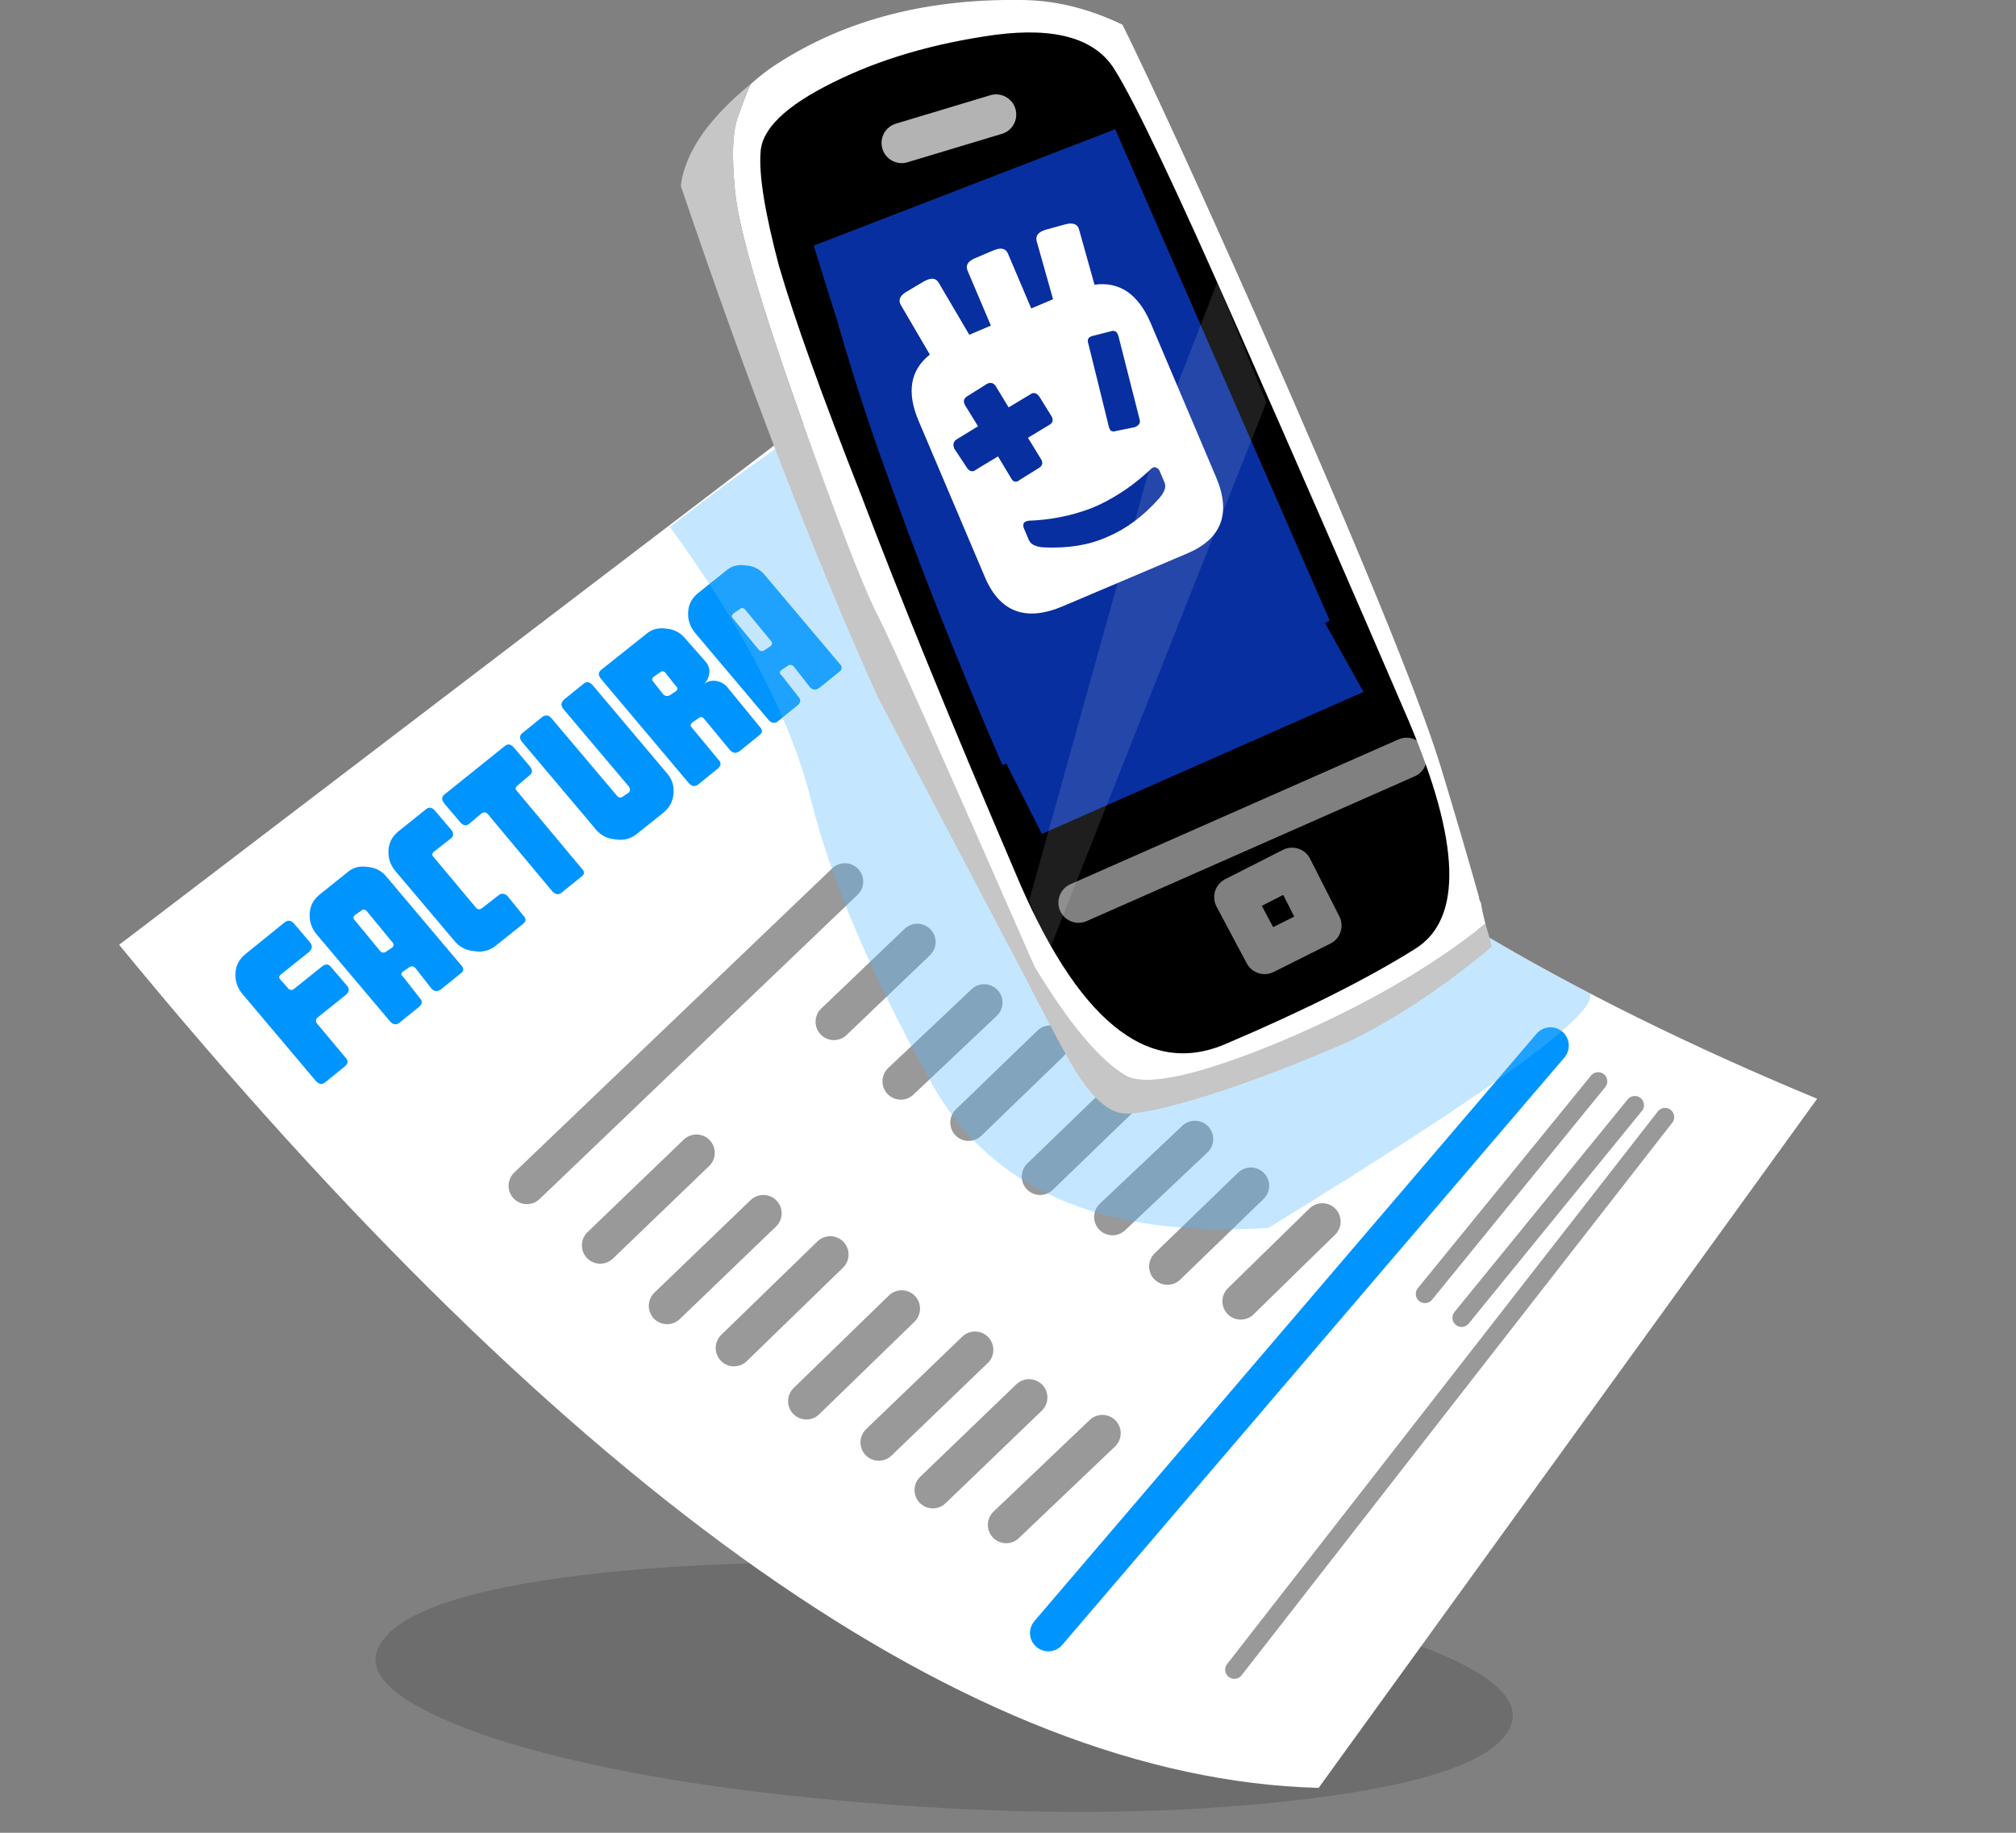 <?xml version="1.0" encoding="utf-8"?><svg id="metodos" image-rendering="auto" baseProfile="basic" version="1.1" x="0px" y="0px" width="110" height="100" xmlns="http://www.w3.org/2000/svg" xmlns:xlink="http://www.w3.org/1999/xlink"><rect width="100%" height="100%" fill="#808080" stroke="none"/><g id="000-EXPORT_icoMovilFACT" overflow="visible"><g><g id="Layer9_0_FILL"><path fill="#000" fill-opacity=".149" stroke="none" d="M20.85 89.55Q19 92.1 26.65 94.75 34.4 97.3 47.1 98.35 59.75 99.4 70.05 98.3 80.35 97.2 82.2 94.6 84 92 76.35 89.4 68.6 86.8 55.9 85.75 43.3 84.75 33 85.8 22.7 86.9 20.85 89.55Z"/></g></g><g><g id="Layer8_0_FILL"><path fill="#FFF" stroke="none" d="M6.5 51.55Q43.65 96.8 71.95 97.55L99.15 59.95Q57.65 42.75 52.15 16.75L6.5 51.55Z"/></g></g><g><g id="Layer7_0_FILL"><path fill="#0095FE" stroke="none" d="M16.05 50.4Q15.8 50.1 15.5 50.35L13.4 52.05Q12.9 52.45 12.85 53.05 12.8 53.7 13.2 54.2L17.25 59Q17.5 59.25 17.75 59.05L18.8 58.2Q19.1 57.95 18.85 57.7L17.3 55.85Q17.15 55.65 17.35 55.5L18.85 54.3Q19.15 54.05 18.95 53.8L18.05 52.75Q17.85 52.5 17.55 52.75L16.05 53.95Q15.85 54.1 15.7 53.9L15.3 53.45Q15.15 53.3 15.35 53.15L16.85 51.95Q17.15 51.7 16.9 51.4L16.05 50.4M23.75 44.25Q23.5 43.95 23.25 44.15L21.75 45.35Q21.25 45.75 21.2 46.35 21.15 47 21.55 47.5L24.85 51.4Q25.25 51.85 25.9 51.9 26.55 52 27.05 51.6L28.55 50.4Q28.8 50.2 28.55 49.95L27.7 48.9Q27.45 48.65 27.2 48.85L26.3 49.55Q26.1 49.7 25.95 49.5L23.65 46.75Q23.5 46.6 23.7 46.45L24.6 45.75Q24.85 45.55 24.6 45.25L23.75 44.25M28.5 40Q28.25 40.2 28.5 40.5L32.55 45.3Q32.95 45.75 33.6 45.8 34.25 45.9 34.75 45.5L36.25 44.3Q36.7 43.9 36.75 43.3 36.8 42.65 36.4 42.2L32.35 37.4Q32.1 37.1 31.85 37.3L30.8 38.15Q30.5 38.4 30.75 38.7L34.3 42.9Q34.45 43.1 34.3 43.25L34 43.45Q33.8 43.6 33.65 43.4L30.1 39.2Q29.85 38.9 29.55 39.15L28.5 40M28.9 41.8L28.05 40.8Q27.8 40.5 27.55 40.7L24.25 43.35Q24 43.55 24.25 43.85L25.1 44.85Q25.35 45.15 25.6 44.95L26.25 44.4Q26.45 44.25 26.6 44.4L30.15 48.65Q30.4 48.9 30.65 48.7L31.7 47.85Q32 47.65 31.75 47.4L28.2 43.15Q28.05 43 28.25 42.85L28.9 42.3Q29.15 42.1 28.9 41.8M20.05 47.3Q19.4 47.2 18.95 47.6L17.45 48.8Q16.95 49.2 16.9 49.8 16.85 50.45 17.25 50.95L21.3 55.75Q21.55 56 21.8 55.8L22.85 54.95Q23.15 54.7 22.9 54.45L22 53.3Q21.8 53.15 22 53L22.3 52.8Q22.45 52.65 22.65 52.8L23.55 53.95Q23.8 54.2 24.1 53.95L25.15 53.1Q25.4 52.9 25.15 52.65L21.1 47.85Q20.7 47.35 20.05 47.3M21.4 51.4Q21.55 51.55 21.4 51.7L21.1 51.9Q20.9 52.05 20.75 51.9L19.35 50.2Q19.2 50.05 19.4 49.9L19.7 49.7Q19.85 49.55 20 49.7L21.4 51.4M41.45 40.1Q41.7 39.9 41.45 39.65L39.65 37.45Q39.4 37.2 39.05 37.15 38.656 37.100 38.4 37.35 38.650 37.094 38.7 36.75 38.75 36.4 38.5 36.1L37.4 34.85Q37 34.35 36.35 34.3 35.7 34.2 35.25 34.6L32.8 36.55Q32.55 36.75 32.8 37.05L37.6 42.75Q37.85 43 38.1 42.8L39.15 41.95Q39.45 41.7 39.2 41.45L37.75 39.7Q37.6 39.55 37.8 39.4L38.1 39.2Q38.25 39.05 38.4 39.2L39.85 40.95Q40.1 41.2 40.4 40.95L41.45 40.1M35.7 36.9L36 36.7Q36.15 36.55 36.3 36.7L36.85 37.4Q37.05 37.55 36.9 37.7L36.6 37.9Q36.4 38.05 36.2 37.9L35.65 37.2Q35.5 37.05 35.7 36.9M42.95 36.35Q43.1 36.2 43.3 36.35L44.2 37.5Q44.45 37.75 44.75 37.5L45.8 36.65Q46.05 36.45 45.8 36.2L41.75 31.4Q41.35 30.9 40.7 30.85 40.05 30.75 39.6 31.15L38.1 32.35Q37.6 32.75 37.55 33.35 37.5 34 37.9 34.5L41.95 39.3Q42.2 39.55 42.45 39.35L43.5 38.5Q43.8 38.25 43.55 38L42.65 36.85Q42.45 36.7 42.65 36.55L42.95 36.35M40.65 33.25L42.05 34.95Q42.2 35.1 42.05 35.25L41.75 35.45Q41.55 35.6 41.4 35.45L40 33.75Q39.85 33.6 40.05 33.45L40.35 33.25Q40.5 33.1 40.65 33.25Z"/></g><path id="Layer7_0_1_STROKES" stroke="#999" stroke-width="1" stroke-linejoin="round" stroke-linecap="round" fill="none" d="M77.75 70.6L87.2 59M67.35 91.1L90.85 60.95M79.75 71.9L89.2 60.3"/><path id="Layer7_0_2_STROKES" stroke="#0095FE" stroke-width="2" stroke-linejoin="round" stroke-linecap="round" fill="none" d="M57.2 89.1L84.6 57.05"/><path id="Layer7_0_3_STROKES" stroke="#999" stroke-width="2" stroke-linejoin="round" stroke-linecap="round" fill="none" d="M32.75 67.95L38 62.9M67.7 71L72.15 66.65M63.7 69.1L68.25 64.7M52.85 61.25L57.3 56.95M49.15 59L53.7 54.7M45.5 55.75L50.05 51.4M54.9 83.2L60.15 78.2M50.9 81.3L56.15 76.25M56.75 64.2L61.25 59.85M60.7 66.4L65.2 62.15M44 76.45L49.2 71.4M47.95 78.7L53.2 73.65M40.05 73.55L45.3 68.45M36.4 71.25L41.65 66.2M28.75 64.7L46.1 48.1"/></g><g><g id="Layer6_0_FILL"><path fill="#58BAFF" fill-opacity=".349" stroke="none" d="M53.15 20.45Q47.95 20.65 44.6 22.95 41.2 25.15 36.55 28.75 42.6 37.05 44.25 43.65 45.9 50.25 50.8 59.05 55.65 67.85 69.2 67 87.5 55.8 86.75 54.2 59.35 39.95 53.15 20.45Z"/></g></g><g><g id="Layer5_0_FILL"><path fill="#FFF" stroke="none" d="M42 3.75Q41.45 4.15 40.95 4.6 40.6 5.4 40.35 6.15 39.8 7.35 40.1 10.35 40.35 13.3 43.55 22.35 46.75 31.4 47.9 33.6 49 35.75 56.45 52.75 59.3 57.45 61.45 58.7 63.2 59.6 69.95 56.8 76.65 53.95 81.05 50.4 80.9 49.85 80.8 49.25 80.7 49.1 80.7 48.95 79.8 45.75 78.6 41.8 76.8 35.95 68.5 17.15 63.75 6.45 61.25 1.35 58.45 0 55.65 0 47.65 -.1 42 3.75Z"/><path fill="#C6C6C6" stroke="none" d="M81.4 51.65Q81.25 51.05 81.05 50.4 76.65 53.95 69.95 56.8 63.2 59.6 61.45 58.7 59.3 57.45 56.45 52.75 49 35.75 47.9 33.6 46.75 31.4 43.55 22.35 40.35 13.3 40.1 10.35 39.8 7.35 40.35 6.15 40.6 5.4 40.95 4.6 39.45 5.8 38.4 7.2 37.3 8.75 37.15 10.15 42.65 26.4 47.9 38.05L55.9 53.25Q58.1 57.55 58.85 58.7 60.15 60.65 61.3 60.75 62.4 60.85 65.8 59.8 69.3 58.7 73.55 56.85 75.05 56.15 77.1 54.85 79 53.6 80.35 52.5 81 52 81.4 51.65Z"/></g></g><g><g id="Layer4_0_FILL"><path fill="#000" stroke="none" d="M41.5 8.3Q41.35 10.15 42.5 14.5 43.75 18.8 47 27.05 50.15 35.35 55.35 47.5 60.45 59.75 66.9 56.95 73.35 54.2 77.25 51.75 81.1 49.3 76.85 39.3 72.55 29.3 67.5 17.85 62.5 6.5 60.85 3.85 59.3 1.25 54.3 1.9 49.25 2.6 45.45 4.5 41.6 6.4 41.5 8.3Z"/></g></g><g><g id="Layer3_0_FILL"><path fill="#082F9F" stroke="none" d="M44.4 13.4Q45 15.35 45.65 17.4 46.85 21.6 48.35 25.75 51.15 33.6 54.7 41.75L54.9 41.65 56.85 45.5 74.4 37.75 72.3 34 72.55 33.85 60.85 7.05 44.4 13.4Z"/></g><path id="Layer3_0_1_STROKES" stroke="#FFF" stroke-opacity=".501" stroke-width="2.2" stroke-linejoin="round" stroke-linecap="round" fill="none" d="M76.75 41.35L58.85 49.25"/><path id="Layer3_0_2_STROKES" stroke="#FFF" stroke-opacity=".701" stroke-width="2.2" stroke-linejoin="round" stroke-linecap="round" fill="none" d="M49.2 7.8L54.35 6.25"/></g><g id="Comun_Logo-OPQA_mcLogoOPQACara" transform="matrix(.238 -.101 .101 .238 47.4 16.55)"><g><g id="Layer10_0_FILL"><path fill="#FFF" stroke="none" d="M53.15 27Q53.1 17.1 45.4 15L46.95 3Q47.2 1.2 44.6 .85L40.5 .3Q38 0 37.75 1.8L36.15 14.4 31.15 14.4 31.15 1.8Q31.15 0 28.55 0L24.4 0Q21.9 0 21.9 1.8L21.9 14.4 16.95 14.4 15.3 1.8Q15.1 0 12.5 .3L8.4 .85Q5.9 1.15 6.1 2.95L7.65 15Q0 17.1 0 26.95L0 62.75Q0 74.85 12.75 74.85L40.95 74.85Q53.15 75 53.15 62.4L53.15 27M43.05 44.95Q42.9 46 41.5 46L37.55 45.2Q36.3 45.1 36.45 43.95L39.35 25.9Q39.45 24.55 40.85 24.8L44.8 25.4Q46.05 25.55 45.8 27.05L43.05 44.95M16.3 25.4Q17.6 25.3 17.85 26.55L18.6 31.75 23.95 31Q25.1 30.75 25.45 32.15L26.2 36.95Q26.35 38.35 25.1 38.5L19.85 39.25 20.65 44.6Q20.75 45.75 19.6 46L14.8 46.75Q13.4 47.15 13.25 45.75L12.5 40.4 7.2 41.15Q5.9 41.55 5.55 40.15L4.65 35.3Q4.65 33.8 6.05 33.65L11.1 32.9 10.35 27.95Q10.1 26.45 11.35 26.2L16.3 25.4M26.3 58.15L27.95 58.15Q34.7 57.9 41.3 55.4 41.8 55.25 42.2 55.5 42.7 56 42.7 56.5L42.7 59.2Q42.7 60.7 40.3 61.85 33.55 65.05 27.2 65.05L26.95 65.05Q20.75 65.15 13.9 61.85 11.6 60.7 11.6 59.2L11.6 56.5Q11.6 56 11.95 55.5 12.35 55.25 13.1 55.4 19.6 57.9 26.3 58.15Z"/></g></g></g><g><path id="Layer2_0_1_STROKES" stroke="#FFF" stroke-opacity=".501" stroke-width="2.2" stroke-linejoin="round" stroke-linecap="round" fill="none" d="M67.35 48.95L70.5 47.35 72.1 50.5 69 52.05 67.35 48.95Z"/></g><g><g id="Layer1_0_FILL"><path fill="#FFF" fill-opacity=".121" stroke="none" d="M65.85 14L65.85 14.1 66.4 15.45 63.35 23.3 56.15 49.15 57.25 51.85 69.1 21.95 65.85 14Z"/></g></g></g></svg>
